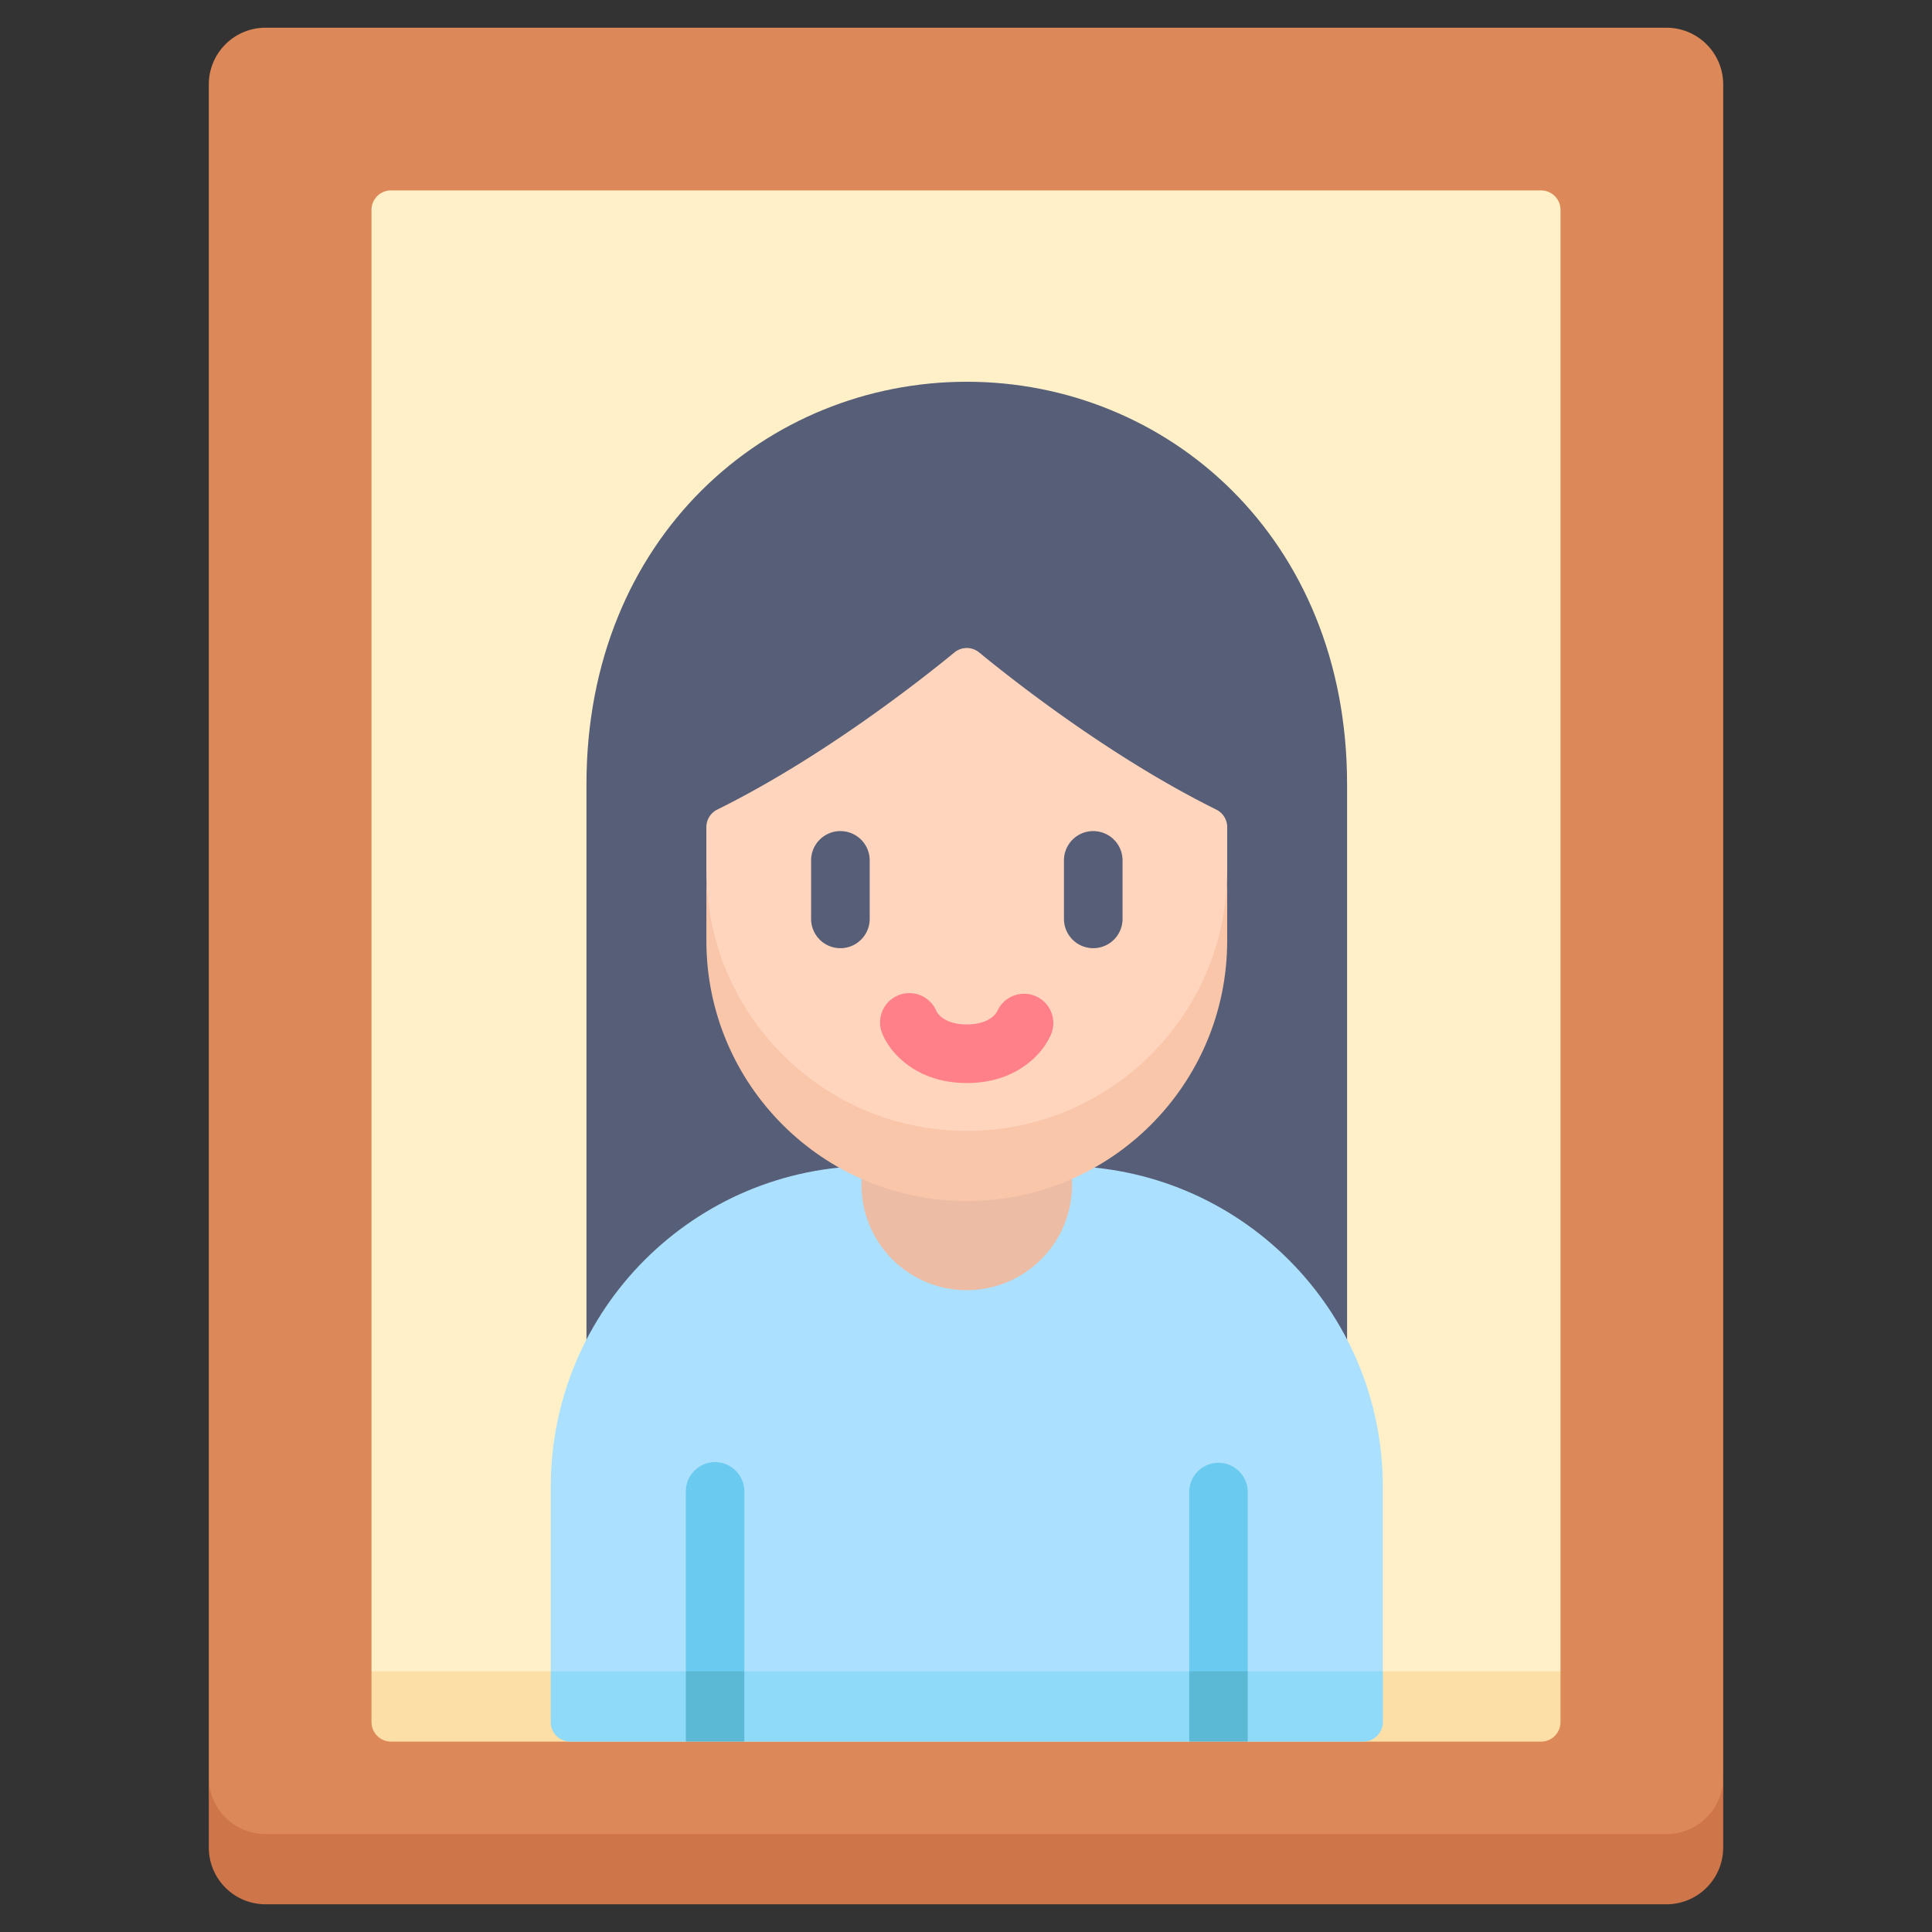 <svg xmlns="http://www.w3.org/2000/svg" fill-rule="evenodd" stroke-linejoin="round" stroke-miterlimit="2" clip-rule="evenodd" viewBox="0 0 120 120"><rect x="0" y="0" width="120" height="120" fill="#333333" stroke="none"/><g fill-rule="nonzero"><path fill="#dd8858" d="M16.494 116.03h87.013c1.946 0 3.524-1.276 3.524-5.635V5.246a3.525 3.525 0 0 0-3.524-3.525H16.494a3.525 3.525 0 0 0-3.525 3.525v105.15c0 4.358 1.578 5.635 3.525 5.635z"/><path fill="#fff0c8" d="M96.927 103.815V13.037c0-.67-.543-1.21-1.211-1.21H24.284a1.21 1.21 0 0 0-1.21 1.21v90.778l5.366 2.111h62.724z"/><path fill="#fcdfa7" d="M24.284 108.175h71.432c.668 0 1.21-.543 1.21-1.211v-3.15H23.074v3.15c0 .668.543 1.21 1.211 1.21z"/><path fill="#575e77" d="M83.67 85.382v-36.66c0-15.38-11.226-25.011-23.622-25.011s-23.622 9.631-23.622 25.011v36.66z"/><path fill="#abe1ff" d="M85.89 103.815V92.348c0-11.006-8.922-19.928-19.929-19.928H54.135c-11.006 0-19.927 8.922-19.927 19.928v11.467l25.844 2.111z"/><path fill="#8fd9f9" d="M35.419 108.175H42.6l1.816-2.112 1.816 2.112h27.633l1.817-2.112 1.816 2.112h7.181c.669 0 1.211-.543 1.211-1.211v-3.15H34.208v3.15c0 .668.541 1.21 1.21 1.21z"/><path fill="#edbca4" d="M60.048 80.136a6.54 6.54 0 0 0 6.434-7.703c-.174-.004-.346-.013-.52-.013H54.135c-.174 0-.346.01-.52.013a6.537 6.537 0 0 0 6.432 7.703z"/><path fill="#ffd6bd" d="M60.048 72.352c8.934 0 16.175-6.471 16.175-18.286V51.37c0-.463-.267-.883-.683-1.088-6.531-3.23-12.63-8.036-14.724-9.758a1.208 1.208 0 0 0-1.534 0c-2.096 1.72-8.193 6.528-14.726 9.758a1.217 1.217 0 0 0-.682 1.088v2.695c0 11.422 7.242 18.286 16.174 18.286z"/><path fill="#6acaef" d="M46.232 92.632v11.183l-1.816 2.18-1.816-2.18V92.632a1.816 1.816 0 0 1 3.632 0zM77.498 92.632v11.183l-1.816 2.18-1.817-2.18V92.632a1.817 1.817 0 0 1 3.633 0z"/><path fill="#5bb9d6" d="M42.6 103.815h3.631v4.36H42.6zM73.865 103.815h3.633v4.36h-3.633z"/><path fill="#f9c6aa" d="M60.048 70.24c-8.932 0-16.174-7.24-16.174-16.174v4.36c0 8.932 7.242 16.173 16.174 16.173 8.934 0 16.175-7.24 16.175-16.173v-4.36c0 8.933-7.242 16.175-16.175 16.175z"/><path fill="#ce7549" d="M103.507 113.919H16.494a3.524 3.524 0 0 1-3.525-3.524v4.359a3.525 3.525 0 0 0 3.525 3.525h87.013a3.525 3.525 0 0 0 3.524-3.525v-4.359a3.524 3.524 0 0 1-3.524 3.524z"/><path fill="#575e77" d="M52.2 51.62a1.82 1.82 0 0 0-1.821 1.821v3.633a1.82 1.82 0 0 0 3.64 0v-3.633a1.82 1.82 0 0 0-1.82-1.82zM67.904 51.62a1.82 1.82 0 0 0-1.82 1.821v3.633a1.82 1.82 0 0 0 3.64 0v-3.633a1.82 1.82 0 0 0-1.82-1.82z"/><path fill="#ff8088" d="M63.605 61.724a1.82 1.82 0 0 0-1.666 1.09v-.002c-.071.137-.493.817-1.887.817s-1.816-.68-1.886-.817v.001a1.82 1.82 0 1 0-3.306 1.516c.495 1.124 2.108 2.94 5.192 2.94s4.697-1.816 5.193-2.94a1.819 1.819 0 0 0-1.64-2.605z"/></g></svg>